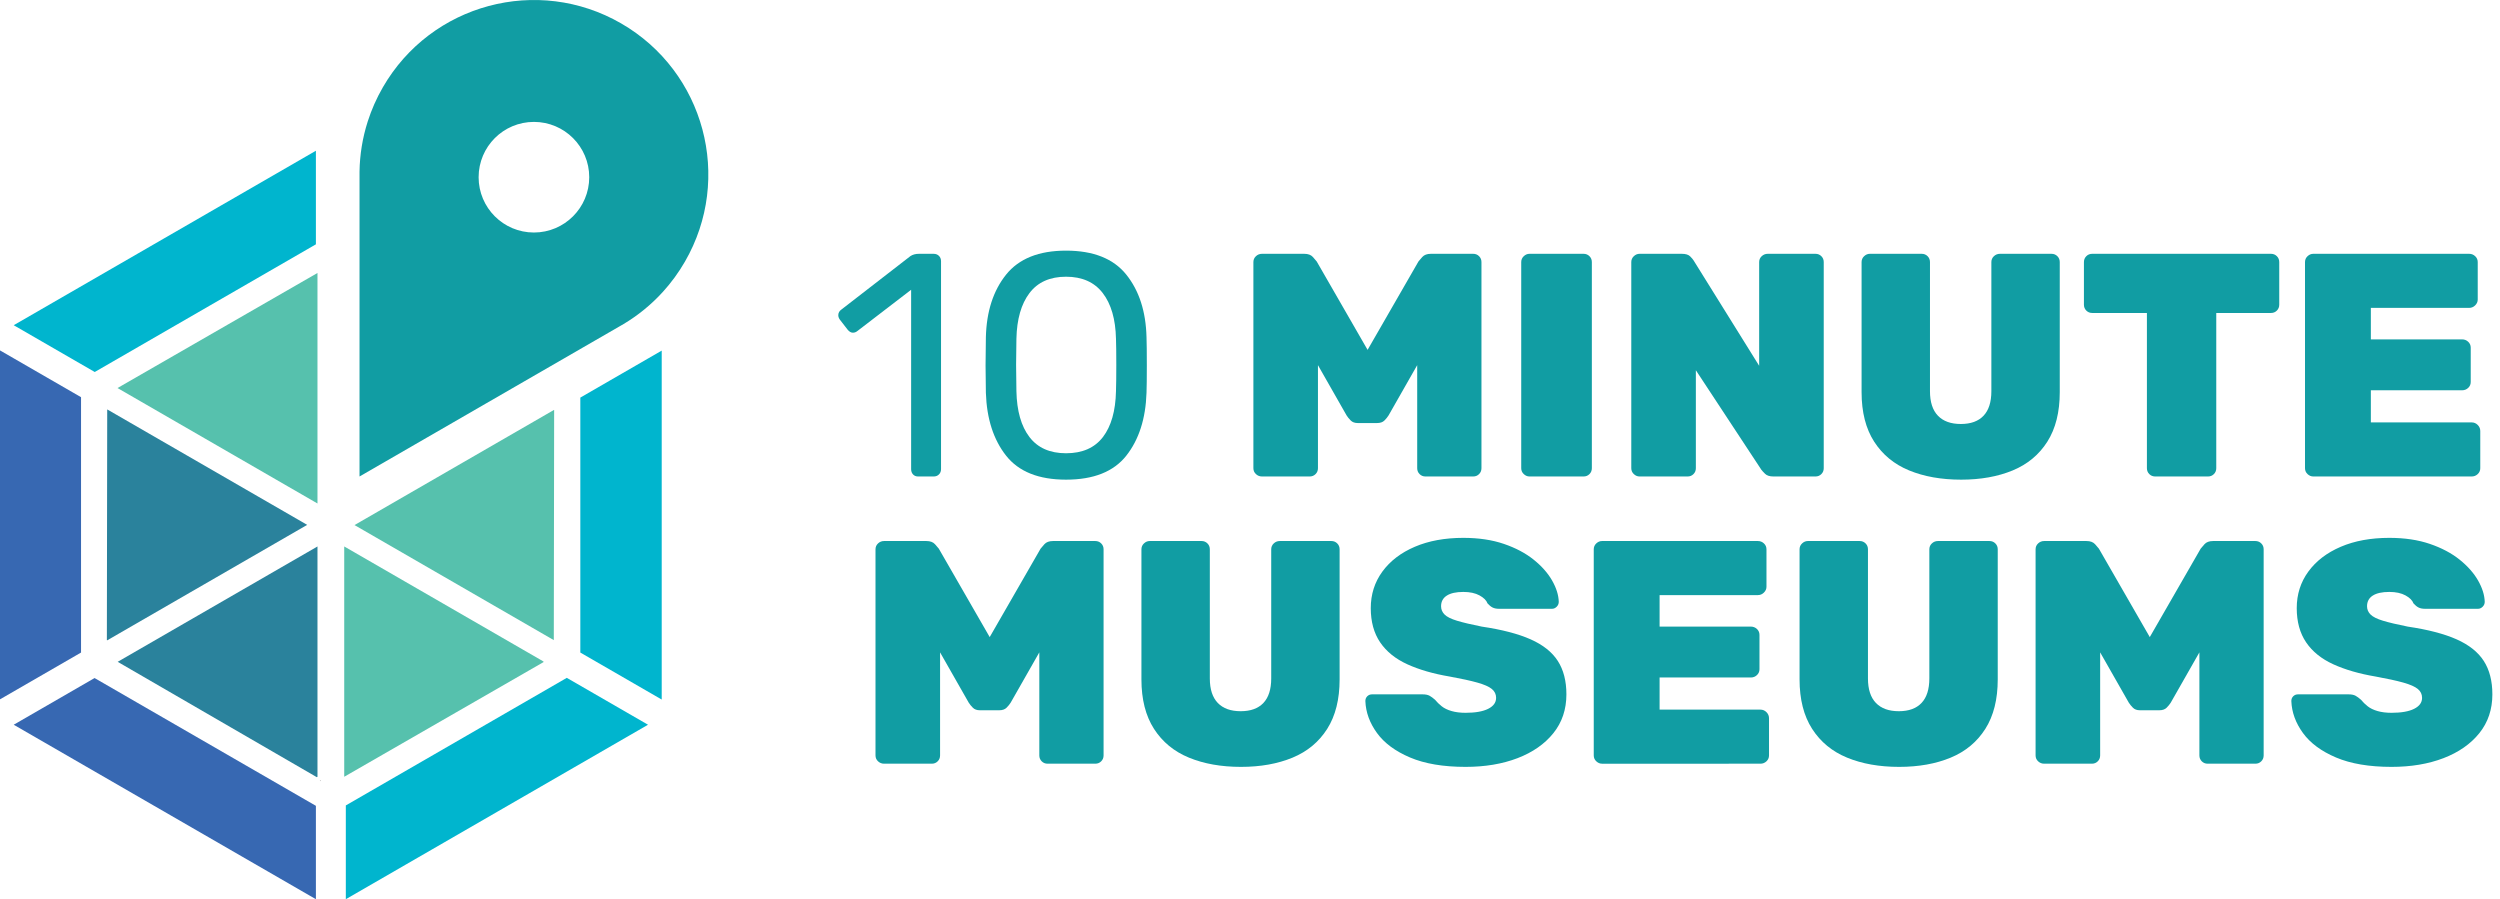 <?xml version="1.0" encoding="iso-8859-1"?>
<!-- Generator: Adobe Illustrator 24.2.3, SVG Export Plug-In . SVG Version: 6.00 Build 0)  -->
<svg version="1.1" xmlns="http://www.w3.org/2000/svg" xmlns:xlink="http://www.w3.org/1999/xlink" x="0px" y="0px"
	 viewBox="0 0 836.46 300.86" enable-background="new 0 0 836.46 300.86" xml:space="preserve">
<g id="Layer_2">
	<g>
		<g>
			<polygon fill="#56C1AD" points="185.293,214.177 185.409,137.186 185.351,137.153 118.617,175.682 			"/>
			<polygon fill="#56C1AD" points="115.173,182.836 115.173,259.894 181.849,221.531 181.85,221.331 115.173,182.835 			"/>
			<polygon fill="#2A829C" points="106.224,182.838 39.374,221.434 105.993,260.029 106.224,259.896 106.224,241.057 			"/>
			<polygon fill="#2A829C" points="102.78,175.613 102.78,175.613 43.641,141.47 35.872,136.984 35.872,136.984 35.756,214.176 
				35.872,214.243 102.78,175.613 			"/>
			<polygon fill="#56C1AD" points="55.534,139.194 106.223,168.459 106.223,91.334 39.316,129.83 47.085,134.315 			"/>
			<polygon opacity="0.63" points="107.258,261.086 107.02,261.223 107.258,261.36 			"/>
			<polygon fill="#3768B2" points="105.695,300.86 105.695,269.617 31.643,226.864 4.586,242.485 			"/>
			<polygon fill="#3768B2" points="0,233.988 27.115,218.333 27.115,132.893 0,117.239 			"/>
			<polygon fill="#00B5CE" points="31.701,124.466 105.694,81.746 105.694,50.436 55.005,79.701 4.586,108.811 			"/>
			<polygon fill="#00B5CE" points="194.168,133.029 194.168,218.335 221.398,234.057 221.398,175.526 221.398,117.307 			"/>
			<polygon fill="#00B5CE" points="189.641,226.796 115.706,269.483 115.706,300.859 166.395,271.594 216.814,242.484 			"/>
		</g>
		<path fill="#119DA3" d="M207.817,7.827c-27.907-16.112-63.592-6.551-79.705,21.357c-2.139,3.705-3.825,7.547-5.077,11.462
			c-1.756,5.494-2.654,11.132-2.742,16.738c-0.01,0.604-0.009,1.208,0,1.811l0,100.228l52.257-30.17l34.546-19.945
			c0.525-0.293,1.047-0.593,1.563-0.903c4.811-2.88,9.245-6.477,13.126-10.745c2.765-3.041,5.249-6.423,7.388-10.127
			C245.286,59.624,235.724,23.939,207.817,7.827z M178.643,77.797c-10.221,0-18.506-8.285-18.506-18.506s8.285-18.506,18.506-18.506
			c10.221,0,18.506,8.285,18.506,18.506S188.864,77.797,178.643,77.797z"/>
		<g>
			<path fill="#119DA3" d="M305.488,158.731c-0.426-0.461-0.639-1.047-0.639-1.757V96.949l-17.88,13.729
				c-0.497,0.426-1.029,0.639-1.596,0.639c-0.639,0-1.242-0.354-1.81-1.064l-2.554-3.299c-0.356-0.495-0.532-0.993-0.532-1.49
				c0-0.779,0.354-1.418,1.064-1.915l23.095-17.881c0.78-0.495,1.703-0.745,2.767-0.745h5.002c0.708,0,1.294,0.231,1.756,0.692
				c0.46,0.462,0.692,1.048,0.692,1.756v69.604c0,0.71-0.231,1.296-0.692,1.757c-0.462,0.462-1.048,0.691-1.756,0.691h-5.215
				C306.481,159.422,305.913,159.193,305.488,158.731z"/>
			<path fill="#119DA3" d="M336.618,152.452c-4.222-5.356-6.476-12.363-6.758-21.021l-0.106-9.152l0.106-9.473
				c0.213-8.584,2.464-15.556,6.758-20.913c4.292-5.356,10.979-8.035,20.062-8.035c9.153,0,15.875,2.679,20.168,8.035
				c4.292,5.357,6.545,12.329,6.758,20.913c0.07,1.987,0.106,5.146,0.106,9.473c0,4.187-0.037,7.237-0.106,9.152
				c-0.285,8.657-2.538,15.664-6.758,21.021c-4.223,5.357-10.946,8.035-20.168,8.035
				C347.527,160.487,340.838,157.809,336.618,152.452z M369.025,146.225c2.767-3.618,4.221-8.728,4.364-15.326
				c0.07-2.057,0.106-5.002,0.106-8.833c0-3.901-0.037-6.812-0.106-8.728c-0.143-6.527-1.615-11.617-4.417-15.272
				c-2.804-3.653-6.901-5.481-12.292-5.481c-5.393,0-9.472,1.828-12.24,5.481c-2.767,3.655-4.222,8.745-4.363,15.272l-0.106,8.728
				l0.106,8.833c0.141,6.599,1.596,11.708,4.363,15.326c2.768,3.618,6.847,5.428,12.24,5.428
				C362.142,151.653,366.258,149.843,369.025,146.225z"/>
			<path fill="#119DA3" d="M422.238,159.422c-0.782,0-1.455-0.266-2.022-0.798c-0.569-0.532-0.852-1.188-0.852-1.97V87.689
				c0-0.78,0.283-1.437,0.852-1.969c0.567-0.532,1.24-0.799,2.022-0.799h14.155c1.277,0,2.235,0.356,2.874,1.064
				c0.639,0.71,1.064,1.207,1.277,1.49l17.028,29.587l17.029-29.587c0.213-0.283,0.638-0.78,1.276-1.49
				c0.639-0.708,1.597-1.064,2.874-1.064h14.155c0.779,0,1.437,0.267,1.969,0.799s0.798,1.188,0.798,1.969v68.966
				c0,0.782-0.266,1.438-0.798,1.97s-1.189,0.798-1.969,0.798h-15.965c-0.781,0-1.437-0.266-1.969-0.798s-0.798-1.188-0.798-1.97
				v-34.482l-9.579,16.815c-0.355,0.568-0.816,1.136-1.384,1.703c-0.568,0.568-1.383,0.852-2.447,0.852h-6.492
				c-0.995,0-1.774-0.283-2.342-0.852c-0.568-0.567-1.029-1.135-1.384-1.703l-9.579-16.815v34.482c0,0.782-0.266,1.438-0.798,1.97
				c-0.532,0.532-1.189,0.798-1.969,0.798H422.238z"/>
			<path fill="#119DA3" d="M511.746,159.422c-0.711,0-1.349-0.266-1.916-0.798c-0.569-0.532-0.852-1.188-0.852-1.97V87.689
				c0-0.78,0.282-1.437,0.852-1.969c0.567-0.532,1.205-0.799,1.916-0.799h18.093c0.779,0,1.437,0.267,1.969,0.799
				s0.798,1.188,0.798,1.969v68.966c0,0.782-0.266,1.438-0.798,1.97s-1.189,0.798-1.969,0.798H511.746z"/>
			<path fill="#119DA3" d="M548.57,159.422c-0.711,0-1.349-0.266-1.916-0.798c-0.569-0.532-0.852-1.188-0.852-1.97V87.689
				c0-0.78,0.282-1.437,0.852-1.969c0.567-0.532,1.205-0.799,1.916-0.799h14.154c1.277,0,2.199,0.285,2.768,0.852
				c0.567,0.569,0.958,1.029,1.171,1.384l21.924,35.229V87.689c0-0.78,0.283-1.437,0.852-1.969c0.567-0.532,1.241-0.799,2.022-0.799
				h15.965c0.779,0,1.437,0.267,1.969,0.799s0.798,1.188,0.798,1.969v68.966c0,0.782-0.266,1.438-0.798,1.97
				s-1.189,0.798-1.969,0.798h-14.049c-1.277,0-2.219-0.301-2.82-0.904c-0.604-0.603-1.012-1.046-1.225-1.331l-21.924-33.312v32.78
				c0,0.782-0.267,1.438-0.799,1.97s-1.188,0.798-1.969,0.798H548.57z"/>
			<path fill="#119DA3" d="M656.168,160.487c-6.599,0-12.399-1.029-17.401-3.087c-5.002-2.057-8.905-5.268-11.707-9.632
				c-2.804-4.363-4.204-9.879-4.204-16.55V87.689c0-0.78,0.283-1.437,0.852-1.969c0.567-0.532,1.206-0.799,1.916-0.799h17.348
				c0.78,0,1.437,0.267,1.969,0.799s0.799,1.188,0.799,1.969v43.21c0,3.619,0.886,6.352,2.66,8.195
				c1.772,1.846,4.327,2.768,7.663,2.768c3.334,0,5.87-0.922,7.609-2.768c1.738-1.844,2.607-4.576,2.607-8.195v-43.21
				c0-0.78,0.283-1.437,0.852-1.969c0.567-0.532,1.241-0.799,2.022-0.799h17.241c0.78,0,1.438,0.267,1.97,0.799
				s0.798,1.188,0.798,1.969v43.529c0,6.671-1.384,12.187-4.15,16.55c-2.768,4.364-6.636,7.575-11.602,9.632
				C668.443,159.457,662.696,160.487,656.168,160.487z"/>
			<path fill="#119DA3" d="M721.09,159.422c-0.781,0-1.437-0.266-1.969-0.798s-0.799-1.188-0.799-1.97v-51.938h-18.306
				c-0.781,0-1.437-0.266-1.969-0.798s-0.798-1.188-0.798-1.969V87.689c0-0.78,0.266-1.437,0.798-1.969s1.188-0.799,1.969-0.799
				h59.813c0.78,0,1.437,0.267,1.969,0.799s0.799,1.188,0.799,1.969v14.262c0,0.781-0.267,1.437-0.799,1.969
				s-1.188,0.798-1.969,0.798h-18.306v51.938c0,0.782-0.267,1.438-0.798,1.97c-0.532,0.532-1.189,0.798-1.97,0.798H721.09z"/>
			<path fill="#119DA3" d="M773.985,159.422c-0.711,0-1.349-0.266-1.916-0.798c-0.569-0.532-0.852-1.188-0.852-1.97V87.689
				c0-0.78,0.282-1.437,0.852-1.969c0.567-0.532,1.205-0.799,1.916-0.799h52.15c0.779,0,1.453,0.267,2.021,0.799
				c0.567,0.532,0.852,1.188,0.852,1.969v12.559c0,0.71-0.284,1.349-0.852,1.916c-0.568,0.568-1.242,0.852-2.021,0.852h-32.887
				v10.536h30.545c0.78,0,1.453,0.266,2.022,0.798c0.566,0.532,0.852,1.189,0.852,1.97v11.494c0,0.781-0.285,1.437-0.852,1.969
				c-0.569,0.532-1.242,0.798-2.022,0.798h-30.545v10.75h33.738c0.779,0,1.453,0.284,2.021,0.852
				c0.567,0.568,0.852,1.242,0.852,2.021v12.452c0,0.782-0.284,1.438-0.852,1.97c-0.568,0.532-1.242,0.798-2.021,0.798H773.985z"/>
			<path fill="#119DA3" d="M295.803,255.522c-0.782,0-1.455-0.266-2.022-0.798c-0.569-0.532-0.852-1.188-0.852-1.97v-68.966
				c0-0.78,0.283-1.437,0.852-1.969c0.567-0.532,1.24-0.799,2.022-0.799h14.155c1.277,0,2.235,0.356,2.874,1.064
				c0.639,0.71,1.064,1.207,1.277,1.49l17.028,29.587l17.029-29.587c0.213-0.283,0.639-0.78,1.277-1.49
				c0.639-0.708,1.596-1.064,2.874-1.064h14.155c0.78,0,1.437,0.267,1.969,0.799s0.798,1.188,0.798,1.969v68.966
				c0,0.782-0.266,1.438-0.798,1.97s-1.189,0.798-1.969,0.798h-15.965c-0.781,0-1.437-0.266-1.969-0.798s-0.798-1.188-0.798-1.97
				v-34.482l-9.579,16.815c-0.356,0.568-0.816,1.136-1.383,1.703c-0.569,0.568-1.384,0.852-2.448,0.852h-6.492
				c-0.994,0-1.774-0.283-2.341-0.852c-0.569-0.567-1.029-1.135-1.384-1.703l-9.579-16.815v34.482c0,0.782-0.266,1.438-0.798,1.97
				c-0.532,0.532-1.189,0.798-1.969,0.798H295.803z"/>
			<path fill="#119DA3" d="M415.216,256.586c-6.599,0-12.399-1.029-17.401-3.087c-5.002-2.057-8.905-5.268-11.707-9.632
				c-2.804-4.363-4.204-9.879-4.204-16.55v-43.529c0-0.78,0.283-1.437,0.852-1.969c0.567-0.532,1.206-0.799,1.916-0.799h17.348
				c0.78,0,1.437,0.267,1.969,0.799c0.532,0.532,0.798,1.188,0.798,1.969v43.21c0,3.619,0.886,6.352,2.661,8.195
				c1.773,1.846,4.327,2.768,7.663,2.768c3.334,0,5.87-0.922,7.61-2.768c1.738-1.844,2.607-4.576,2.607-8.195v-43.21
				c0-0.78,0.283-1.437,0.852-1.969c0.567-0.532,1.24-0.799,2.022-0.799h17.241c0.78,0,1.438,0.267,1.97,0.799
				s0.798,1.188,0.798,1.969v43.529c0,6.671-1.384,12.187-4.151,16.55c-2.767,4.364-6.635,7.575-11.601,9.632
				C427.491,255.557,421.744,256.586,415.216,256.586z"/>
			<path fill="#119DA3" d="M490.355,256.586c-7.45,0-13.642-1.048-18.572-3.14c-4.933-2.092-8.621-4.824-11.068-8.195
				c-2.448-3.369-3.744-6.935-3.885-10.696c0-0.639,0.213-1.171,0.639-1.597c0.425-0.426,0.957-0.638,1.596-0.638h16.923
				c0.992,0,1.772,0.159,2.341,0.479c0.567,0.319,1.171,0.764,1.81,1.33c0.639,0.782,1.384,1.509,2.235,2.182
				c0.852,0.676,1.95,1.208,3.299,1.597c1.348,0.391,2.909,0.586,4.684,0.586c3.263,0,5.781-0.442,7.556-1.331
				c1.773-0.886,2.661-2.11,2.661-3.672c0-1.205-0.479-2.198-1.437-2.979c-0.958-0.78-2.573-1.49-4.843-2.129
				c-2.271-0.639-5.358-1.312-9.26-2.022c-5.464-0.921-10.182-2.288-14.155-4.097c-3.974-1.81-7.007-4.258-9.1-7.344
				c-2.094-3.087-3.14-6.9-3.14-11.441c0-4.611,1.294-8.69,3.885-12.239c2.59-3.547,6.208-6.314,10.856-8.302
				c4.646-1.985,10.058-2.979,16.23-2.979c5.108,0,9.632,0.675,13.569,2.021c3.938,1.349,7.254,3.104,9.951,5.269
				c2.695,2.165,4.753,4.488,6.173,6.971c1.419,2.484,2.164,4.861,2.235,7.131c0,0.639-0.231,1.189-0.692,1.649
				c-0.462,0.463-0.976,0.692-1.543,0.692H501.53c-0.852,0-1.562-0.142-2.129-0.426c-0.568-0.283-1.136-0.745-1.703-1.384
				c-0.355-0.992-1.242-1.879-2.66-2.66c-1.42-0.78-3.229-1.171-5.428-1.171c-2.413,0-4.258,0.409-5.535,1.224
				c-1.276,0.816-1.915,2.006-1.915,3.565c0,1.064,0.389,1.987,1.171,2.768c0.779,0.781,2.163,1.473,4.15,2.075
				c1.985,0.604,4.753,1.261,8.302,1.969c6.739,0.994,12.186,2.413,16.337,4.257c4.15,1.847,7.184,4.258,9.1,7.237
				c1.916,2.98,2.873,6.705,2.873,11.176c0,5.038-1.455,9.365-4.363,12.984c-2.91,3.618-6.901,6.403-11.974,8.354
				C502.682,255.61,496.881,256.586,490.355,256.586z"/>
			<path fill="#119DA3" d="M536.012,255.522c-0.711,0-1.349-0.266-1.916-0.798c-0.569-0.532-0.852-1.188-0.852-1.97v-68.966
				c0-0.78,0.282-1.437,0.852-1.969c0.567-0.532,1.205-0.799,1.916-0.799h52.15c0.779,0,1.453,0.267,2.021,0.799
				c0.567,0.532,0.852,1.188,0.852,1.969v12.559c0,0.71-0.284,1.349-0.852,1.916c-0.568,0.568-1.242,0.852-2.021,0.852h-32.887
				v10.536h30.545c0.78,0,1.453,0.266,2.022,0.798c0.566,0.532,0.852,1.189,0.852,1.97v11.494c0,0.781-0.285,1.437-0.852,1.969
				c-0.569,0.532-1.242,0.798-2.022,0.798h-30.545v10.75h33.738c0.779,0,1.453,0.284,2.021,0.852
				c0.567,0.568,0.852,1.242,0.852,2.021v12.452c0,0.782-0.284,1.438-0.852,1.97c-0.568,0.532-1.242,0.798-2.021,0.798H536.012z"/>
			<path fill="#119DA3" d="M635.417,256.586c-6.599,0-12.399-1.029-17.401-3.087c-5.002-2.057-8.905-5.268-11.707-9.632
				c-2.804-4.363-4.204-9.879-4.204-16.55v-43.529c0-0.78,0.283-1.437,0.852-1.969c0.567-0.532,1.206-0.799,1.916-0.799h17.348
				c0.78,0,1.437,0.267,1.969,0.799s0.799,1.188,0.799,1.969v43.21c0,3.619,0.886,6.352,2.66,8.195
				c1.772,1.846,4.327,2.768,7.663,2.768c3.334,0,5.87-0.922,7.609-2.768c1.738-1.844,2.607-4.576,2.607-8.195v-43.21
				c0-0.78,0.283-1.437,0.852-1.969c0.567-0.532,1.241-0.799,2.022-0.799h17.241c0.78,0,1.438,0.267,1.97,0.799
				s0.798,1.188,0.798,1.969v43.529c0,6.671-1.384,12.187-4.15,16.55c-2.768,4.364-6.636,7.575-11.602,9.632
				C647.692,255.557,641.945,256.586,635.417,256.586z"/>
			<path fill="#119DA3" d="M683.949,255.522c-0.782,0-1.455-0.266-2.022-0.798c-0.569-0.532-0.852-1.188-0.852-1.97v-68.966
				c0-0.78,0.282-1.437,0.852-1.969c0.567-0.532,1.24-0.799,2.022-0.799h14.154c1.277,0,2.235,0.356,2.874,1.064
				c0.639,0.71,1.064,1.207,1.277,1.49l17.028,29.587l17.029-29.587c0.213-0.283,0.638-0.78,1.276-1.49
				c0.639-0.708,1.597-1.064,2.874-1.064h14.155c0.779,0,1.437,0.267,1.969,0.799s0.798,1.188,0.798,1.969v68.966
				c0,0.782-0.266,1.438-0.798,1.97s-1.189,0.798-1.969,0.798h-15.965c-0.781,0-1.437-0.266-1.969-0.798s-0.798-1.188-0.798-1.97
				v-34.482l-9.579,16.815c-0.355,0.568-0.816,1.136-1.384,1.703c-0.568,0.568-1.383,0.852-2.447,0.852h-6.492
				c-0.995,0-1.774-0.283-2.342-0.852c-0.568-0.567-1.029-1.135-1.384-1.703l-9.578-16.815v34.482c0,0.782-0.267,1.438-0.799,1.97
				s-1.188,0.798-1.969,0.798H683.949z"/>
			<path fill="#119DA3" d="M800.169,256.586c-7.45,0-13.642-1.048-18.572-3.14c-4.933-2.092-8.621-4.824-11.068-8.195
				c-2.448-3.369-3.744-6.935-3.885-10.696c0-0.639,0.213-1.171,0.639-1.597c0.425-0.426,0.957-0.638,1.596-0.638h16.923
				c0.992,0,1.772,0.159,2.341,0.479c0.567,0.319,1.171,0.764,1.81,1.33c0.639,0.782,1.384,1.509,2.235,2.182
				c0.852,0.676,1.95,1.208,3.299,1.597c1.348,0.391,2.909,0.586,4.684,0.586c3.263,0,5.781-0.442,7.556-1.331
				c1.773-0.886,2.661-2.11,2.661-3.672c0-1.205-0.479-2.198-1.437-2.979c-0.958-0.78-2.573-1.49-4.843-2.129
				c-2.271-0.639-5.358-1.312-9.26-2.022c-5.464-0.921-10.182-2.288-14.155-4.097c-3.974-1.81-7.007-4.258-9.1-7.344
				c-2.094-3.087-3.14-6.9-3.14-11.441c0-4.611,1.294-8.69,3.885-12.239c2.59-3.547,6.208-6.314,10.856-8.302
				c4.646-1.985,10.058-2.979,16.23-2.979c5.108,0,9.632,0.675,13.569,2.021c3.938,1.349,7.254,3.104,9.951,5.269
				c2.695,2.165,4.753,4.488,6.173,6.971c1.419,2.484,2.164,4.861,2.235,7.131c0,0.639-0.231,1.189-0.692,1.649
				c-0.462,0.463-0.976,0.692-1.543,0.692h-17.773c-0.852,0-1.562-0.142-2.129-0.426c-0.568-0.283-1.136-0.745-1.703-1.384
				c-0.355-0.992-1.242-1.879-2.66-2.66c-1.42-0.78-3.229-1.171-5.428-1.171c-2.413,0-4.258,0.409-5.535,1.224
				c-1.276,0.816-1.915,2.006-1.915,3.565c0,1.064,0.389,1.987,1.171,2.768c0.779,0.781,2.163,1.473,4.15,2.075
				c1.985,0.604,4.753,1.261,8.302,1.969c6.739,0.994,12.186,2.413,16.337,4.257c4.15,1.847,7.184,4.258,9.1,7.237
				c1.916,2.98,2.873,6.705,2.873,11.176c0,5.038-1.455,9.365-4.363,12.984c-2.91,3.618-6.901,6.403-11.974,8.354
				C812.497,255.61,806.696,256.586,800.169,256.586z"/>
		</g>
	</g>
</g>
<g id="Layer_3" display="none">
</g>
</svg>

